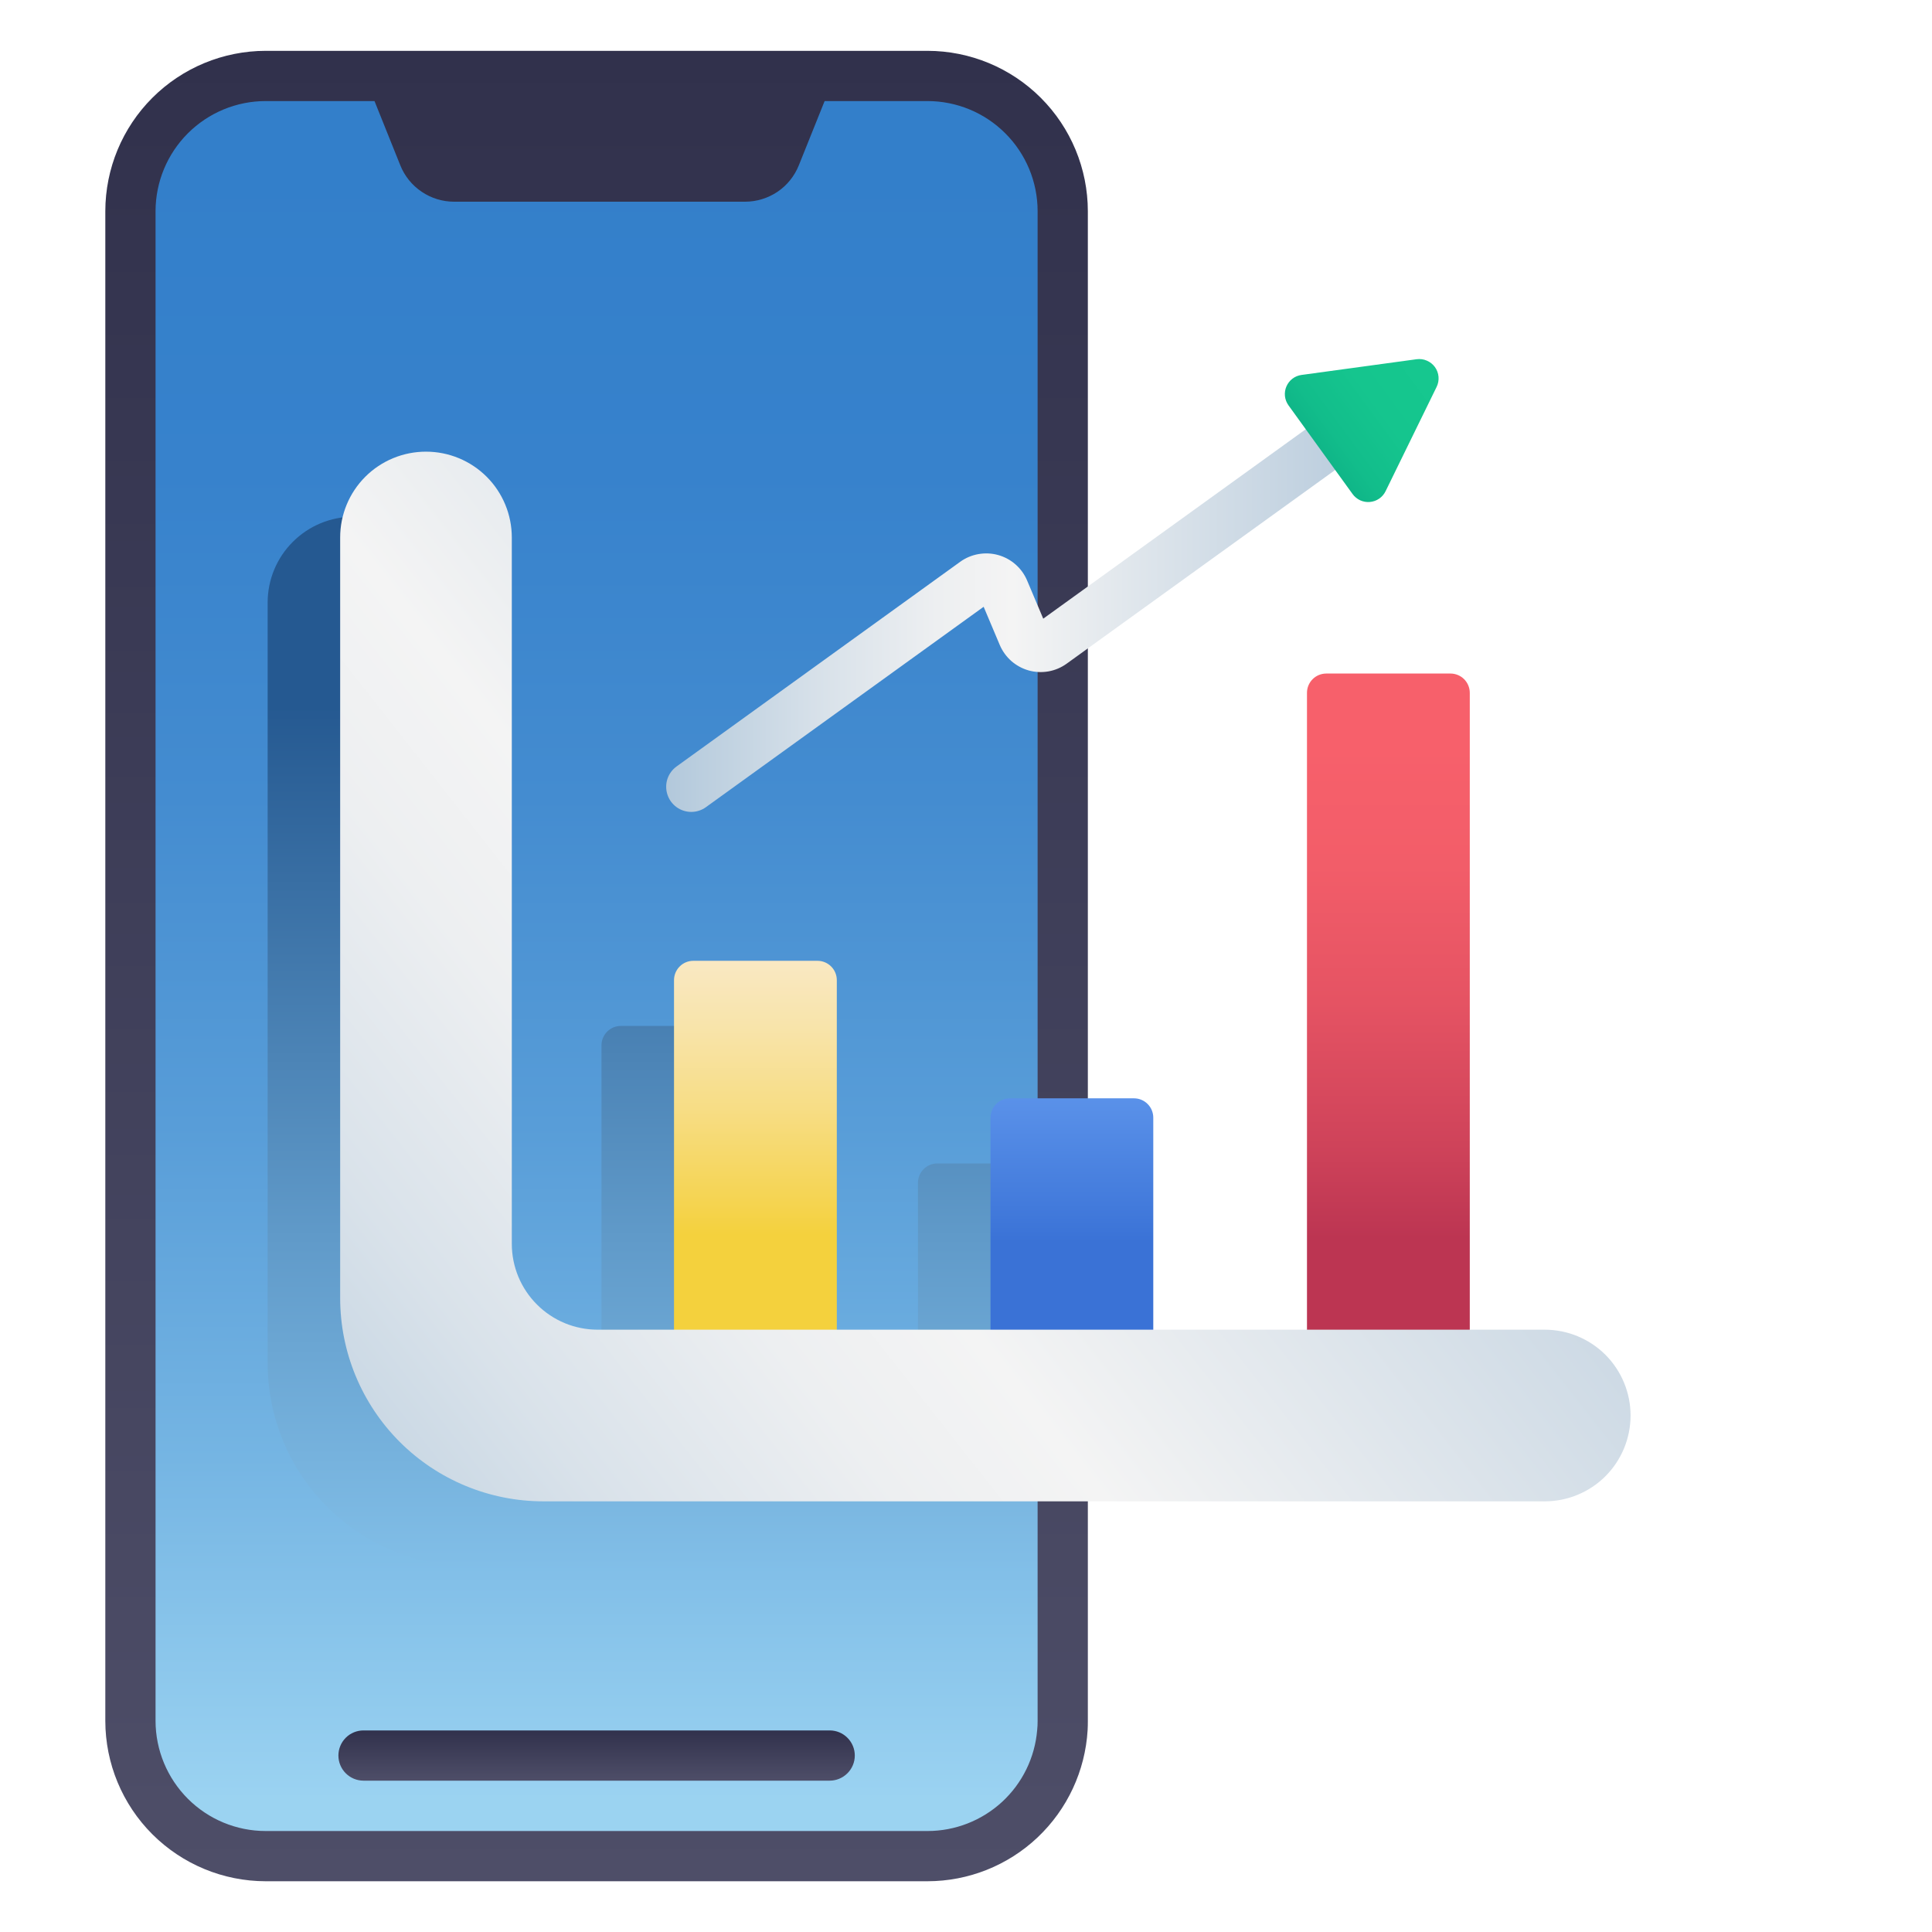 <svg width="45" height="45" viewBox="0 0 45 45" fill="none" xmlns="http://www.w3.org/2000/svg">
<path d="M24.755 36.486C24.753 38.803 24.75 40.269 24.745 40.306C24.689 41.101 24.334 41.845 23.751 42.388C23.168 42.931 22.401 43.234 21.604 43.234H6.188C5.353 43.233 4.553 42.901 3.963 42.31C3.372 41.72 3.04 40.919 3.038 40.084V4.92C3.038 4.084 3.37 3.283 3.961 2.692C4.552 2.101 5.353 1.77 6.188 1.77H21.604C22.017 1.769 22.427 1.851 22.809 2.009C23.191 2.167 23.539 2.399 23.831 2.692C24.124 2.984 24.356 3.332 24.514 3.714C24.672 4.096 24.754 4.506 24.754 4.92C24.749 5.041 24.755 17.098 24.755 27.104C24.756 30.719 24.756 34.066 24.755 36.486Z" fill="url(#paint0_linear_976_1056)"/>
<path d="M19.325 41.475H8.467C8.312 41.475 8.163 41.413 8.053 41.303C7.944 41.194 7.882 41.045 7.882 40.89C7.882 40.734 7.944 40.586 8.053 40.476C8.163 40.366 8.312 40.305 8.467 40.305H19.325C19.48 40.305 19.628 40.366 19.738 40.476C19.848 40.586 19.91 40.734 19.91 40.89C19.91 41.045 19.848 41.194 19.738 41.303C19.628 41.413 19.48 41.475 19.325 41.475Z" fill="url(#paint1_linear_976_1056)"/>
<path d="M24.755 36.484H10.967C10.346 36.484 9.73 36.361 9.156 36.123C8.582 35.886 8.06 35.537 7.62 35.097C7.181 34.658 6.832 34.136 6.594 33.562C6.357 32.988 6.234 32.372 6.234 31.751V14.034C6.234 13.504 6.445 12.995 6.82 12.621C7.195 12.246 7.703 12.035 8.233 12.035C8.763 12.035 9.272 12.246 9.647 12.621C10.021 12.995 10.232 13.504 10.232 14.034V30.486C10.232 31.016 10.443 31.525 10.818 31.9C11.192 32.275 11.701 32.486 12.231 32.486H14.01V24.346C14.01 24.227 14.058 24.113 14.142 24.028C14.226 23.944 14.341 23.896 14.46 23.896H17.352C17.471 23.896 17.586 23.944 17.67 24.028C17.755 24.113 17.802 24.227 17.802 24.346V32.486H21.381V27.549C21.381 27.43 21.429 27.316 21.513 27.231C21.598 27.147 21.712 27.099 21.831 27.099H24.723C24.734 27.099 24.745 27.1 24.755 27.101C24.756 30.716 24.756 34.064 24.755 36.484Z" fill="url(#paint2_linear_976_1056)"/>
<path d="M21.603 1.184H6.188C5.198 1.185 4.248 1.579 3.548 2.279C2.848 2.979 2.454 3.928 2.453 4.919V40.083C2.454 41.074 2.848 42.023 3.548 42.723C4.249 43.423 5.198 43.817 6.188 43.818H21.603C22.557 43.817 23.474 43.452 24.167 42.797C24.86 42.142 25.277 41.247 25.333 40.295C25.337 40.225 25.338 40.154 25.338 40.083V4.919C25.337 3.928 24.943 2.979 24.243 2.279C23.543 1.579 22.594 1.185 21.603 1.184ZM24.168 40.083C24.169 40.154 24.165 40.225 24.158 40.295C24.105 40.936 23.813 41.534 23.34 41.97C22.866 42.406 22.247 42.648 21.603 42.648H6.188C5.508 42.648 4.856 42.377 4.375 41.896C3.895 41.415 3.624 40.763 3.623 40.083V4.919C3.624 4.239 3.894 3.587 4.375 3.106C4.856 2.625 5.508 2.354 6.188 2.354H8.723L9.324 3.851C9.424 4.101 9.597 4.315 9.821 4.466C10.044 4.617 10.307 4.698 10.576 4.698H17.354C17.623 4.698 17.886 4.617 18.11 4.467C18.333 4.316 18.506 4.101 18.606 3.851L19.207 2.354H21.603C22.283 2.354 22.936 2.625 23.416 3.106C23.897 3.586 24.168 4.239 24.168 4.919V40.083Z" fill="url(#paint3_linear_976_1056)"/>
<path d="M16.149 22.379H19.041C19.16 22.379 19.274 22.426 19.359 22.511C19.443 22.595 19.491 22.71 19.491 22.829V31.933H15.699V22.829C15.699 22.71 15.747 22.595 15.831 22.511C15.915 22.426 16.03 22.379 16.149 22.379Z" fill="url(#paint4_linear_976_1056)"/>
<path d="M30.892 15.688H33.784C33.903 15.688 34.017 15.735 34.102 15.819C34.186 15.904 34.234 16.018 34.234 16.137V31.933H30.442V16.137C30.442 16.018 30.489 15.904 30.574 15.819C30.658 15.735 30.773 15.688 30.892 15.688Z" fill="url(#paint5_linear_976_1056)"/>
<path d="M23.521 25.582H26.412C26.532 25.582 26.646 25.629 26.73 25.714C26.815 25.798 26.862 25.913 26.862 26.032V31.934H23.071V26.032C23.071 25.913 23.118 25.798 23.202 25.714C23.287 25.629 23.401 25.582 23.521 25.582Z" fill="url(#paint6_linear_976_1056)"/>
<path d="M11.921 28.971V12.519C11.921 11.989 11.711 11.48 11.336 11.105C10.961 10.73 10.452 10.52 9.922 10.52C9.392 10.52 8.883 10.73 8.508 11.105C8.133 11.48 7.923 11.989 7.923 12.519V30.235C7.923 31.491 8.422 32.695 9.309 33.583C10.197 34.471 11.401 34.969 12.657 34.969H35.98C36.51 34.969 37.019 34.759 37.394 34.384C37.768 34.009 37.979 33.5 37.979 32.97C37.979 32.44 37.768 31.931 37.394 31.556C37.019 31.182 36.51 30.971 35.98 30.971H13.92C13.658 30.971 13.398 30.919 13.155 30.819C12.913 30.718 12.692 30.571 12.507 30.385C12.321 30.2 12.174 29.979 12.073 29.737C11.973 29.494 11.921 29.234 11.921 28.971Z" fill="url(#paint7_linear_976_1056)"/>
<path d="M16.101 18.911C15.978 18.911 15.857 18.872 15.757 18.799C15.657 18.726 15.583 18.624 15.545 18.506C15.507 18.388 15.507 18.261 15.545 18.144C15.584 18.026 15.659 17.924 15.759 17.852L22.365 13.085C22.491 12.994 22.636 12.933 22.79 12.906C22.943 12.879 23.1 12.886 23.25 12.928C23.4 12.97 23.538 13.045 23.655 13.148C23.772 13.251 23.864 13.379 23.924 13.522L24.299 14.41L30.767 9.743C30.893 9.653 31.05 9.616 31.203 9.64C31.356 9.665 31.493 9.75 31.584 9.876C31.675 10.001 31.712 10.158 31.687 10.311C31.662 10.464 31.578 10.601 31.452 10.692L24.845 15.458C24.719 15.549 24.574 15.611 24.421 15.638C24.268 15.665 24.11 15.658 23.96 15.616C23.811 15.574 23.672 15.498 23.555 15.396C23.439 15.293 23.347 15.165 23.286 15.022L22.911 14.133L16.443 18.8C16.344 18.872 16.224 18.911 16.101 18.911Z" fill="url(#paint8_linear_976_1056)"/>
<path d="M32.996 8.367L30.316 8.733C30.239 8.743 30.166 8.773 30.104 8.82C30.042 8.867 29.994 8.93 29.963 9.001C29.932 9.073 29.921 9.151 29.929 9.228C29.938 9.305 29.966 9.379 30.012 9.442L31.504 11.507C31.549 11.57 31.611 11.62 31.681 11.653C31.752 11.685 31.83 11.699 31.907 11.692C31.985 11.685 32.059 11.659 32.123 11.615C32.187 11.571 32.239 11.511 32.273 11.441L33.462 9.011C33.498 8.937 33.513 8.856 33.506 8.775C33.499 8.693 33.47 8.616 33.422 8.549C33.374 8.483 33.309 8.432 33.234 8.4C33.16 8.367 33.077 8.356 32.996 8.367Z" fill="url(#paint9_linear_976_1056)"/>
<defs>
<linearGradient id="paint0_linear_976_1056" x1="13.897" y1="41.872" x2="13.897" y2="3.711" gradientUnits="userSpaceOnUse">
<stop stop-color="#9BD3F1"/>
<stop offset="0.003" stop-color="#9AD2F1"/>
<stop offset="0.207" stop-color="#75B5E3"/>
<stop offset="0.41" stop-color="#589DD8"/>
<stop offset="0.611" stop-color="#448CD0"/>
<stop offset="0.809" stop-color="#3782CC"/>
<stop offset="1" stop-color="#337FCA"/>
</linearGradient>
<linearGradient id="paint1_linear_976_1056" x1="13.896" y1="41.475" x2="13.896" y2="40.305" gradientUnits="userSpaceOnUse">
<stop stop-color="#4E4E68"/>
<stop offset="1" stop-color="#31314C"/>
</linearGradient>
<linearGradient id="paint2_linear_976_1056" x1="15.495" y1="11" x2="15.495" y2="38.37" gradientUnits="userSpaceOnUse">
<stop offset="0.199" stop-color="#255991"/>
<stop offset="0.651" stop-color="#609AC9"/>
<stop offset="0.931" stop-color="#81BEE7"/>
</linearGradient>
<linearGradient id="paint3_linear_976_1056" x1="13.896" y1="43.818" x2="13.896" y2="1.184" gradientUnits="userSpaceOnUse">
<stop stop-color="#4E4E68"/>
<stop offset="1" stop-color="#31314C"/>
</linearGradient>
<linearGradient id="paint4_linear_976_1056" x1="17.595" y1="31.68" x2="17.595" y2="15.167" gradientUnits="userSpaceOnUse">
<stop offset="0.177" stop-color="#F4D13D"/>
<stop offset="0.223" stop-color="#F5D451"/>
<stop offset="0.355" stop-color="#F7DD85"/>
<stop offset="0.469" stop-color="#F8E4AA"/>
<stop offset="0.561" stop-color="#F9E8C2"/>
<stop offset="0.619" stop-color="#F9E9CA"/>
</linearGradient>
<linearGradient id="paint5_linear_976_1056" x1="32.338" y1="32.577" x2="32.338" y2="11.83" gradientUnits="userSpaceOnUse">
<stop offset="0.18" stop-color="#BC3552"/>
<stop offset="0.285" stop-color="#CF435A"/>
<stop offset="0.445" stop-color="#E55363"/>
<stop offset="0.598" stop-color="#F25D69"/>
<stop offset="0.735" stop-color="#F7606B"/>
</linearGradient>
<linearGradient id="paint6_linear_976_1056" x1="24.966" y1="31.405" x2="24.966" y2="20.293" gradientUnits="userSpaceOnUse">
<stop offset="0.223" stop-color="#3A72D6"/>
<stop offset="0.274" stop-color="#4078DA"/>
<stop offset="0.572" stop-color="#5F96EC"/>
<stop offset="0.824" stop-color="#72A8F8"/>
<stop offset="1" stop-color="#79AFFC"/>
</linearGradient>
<linearGradient id="paint7_linear_976_1056" x1="5.238" y1="36.662" x2="32.261" y2="15.429" gradientUnits="userSpaceOnUse">
<stop stop-color="#B2C8DB"/>
<stop offset="0.039" stop-color="#B9CDDE"/>
<stop offset="0.23" stop-color="#D9E2EA"/>
<stop offset="0.39" stop-color="#EDEFF1"/>
<stop offset="0.5" stop-color="#F4F4F4"/>
<stop offset="1" stop-color="#B9CCDD"/>
</linearGradient>
<linearGradient id="paint8_linear_976_1056" x1="15.516" y1="14.272" x2="31.694" y2="14.272" gradientUnits="userSpaceOnUse">
<stop stop-color="#B2C8DB"/>
<stop offset="0.039" stop-color="#B9CDDE"/>
<stop offset="0.23" stop-color="#D9E2EA"/>
<stop offset="0.39" stop-color="#EDEFF1"/>
<stop offset="0.5" stop-color="#F4F4F4"/>
<stop offset="1" stop-color="#B9CCDD"/>
</linearGradient>
<linearGradient id="paint9_linear_976_1056" x1="29.296" y1="11.552" x2="33.708" y2="8.312" gradientUnits="userSpaceOnUse">
<stop stop-color="#008C78"/>
<stop offset="0.086" stop-color="#059B7E"/>
<stop offset="0.244" stop-color="#0DAF85"/>
<stop offset="0.422" stop-color="#12BD8B"/>
<stop offset="0.639" stop-color="#15C58E"/>
<stop offset="1" stop-color="#16C88F"/>
</linearGradient>
</defs>
</svg>
